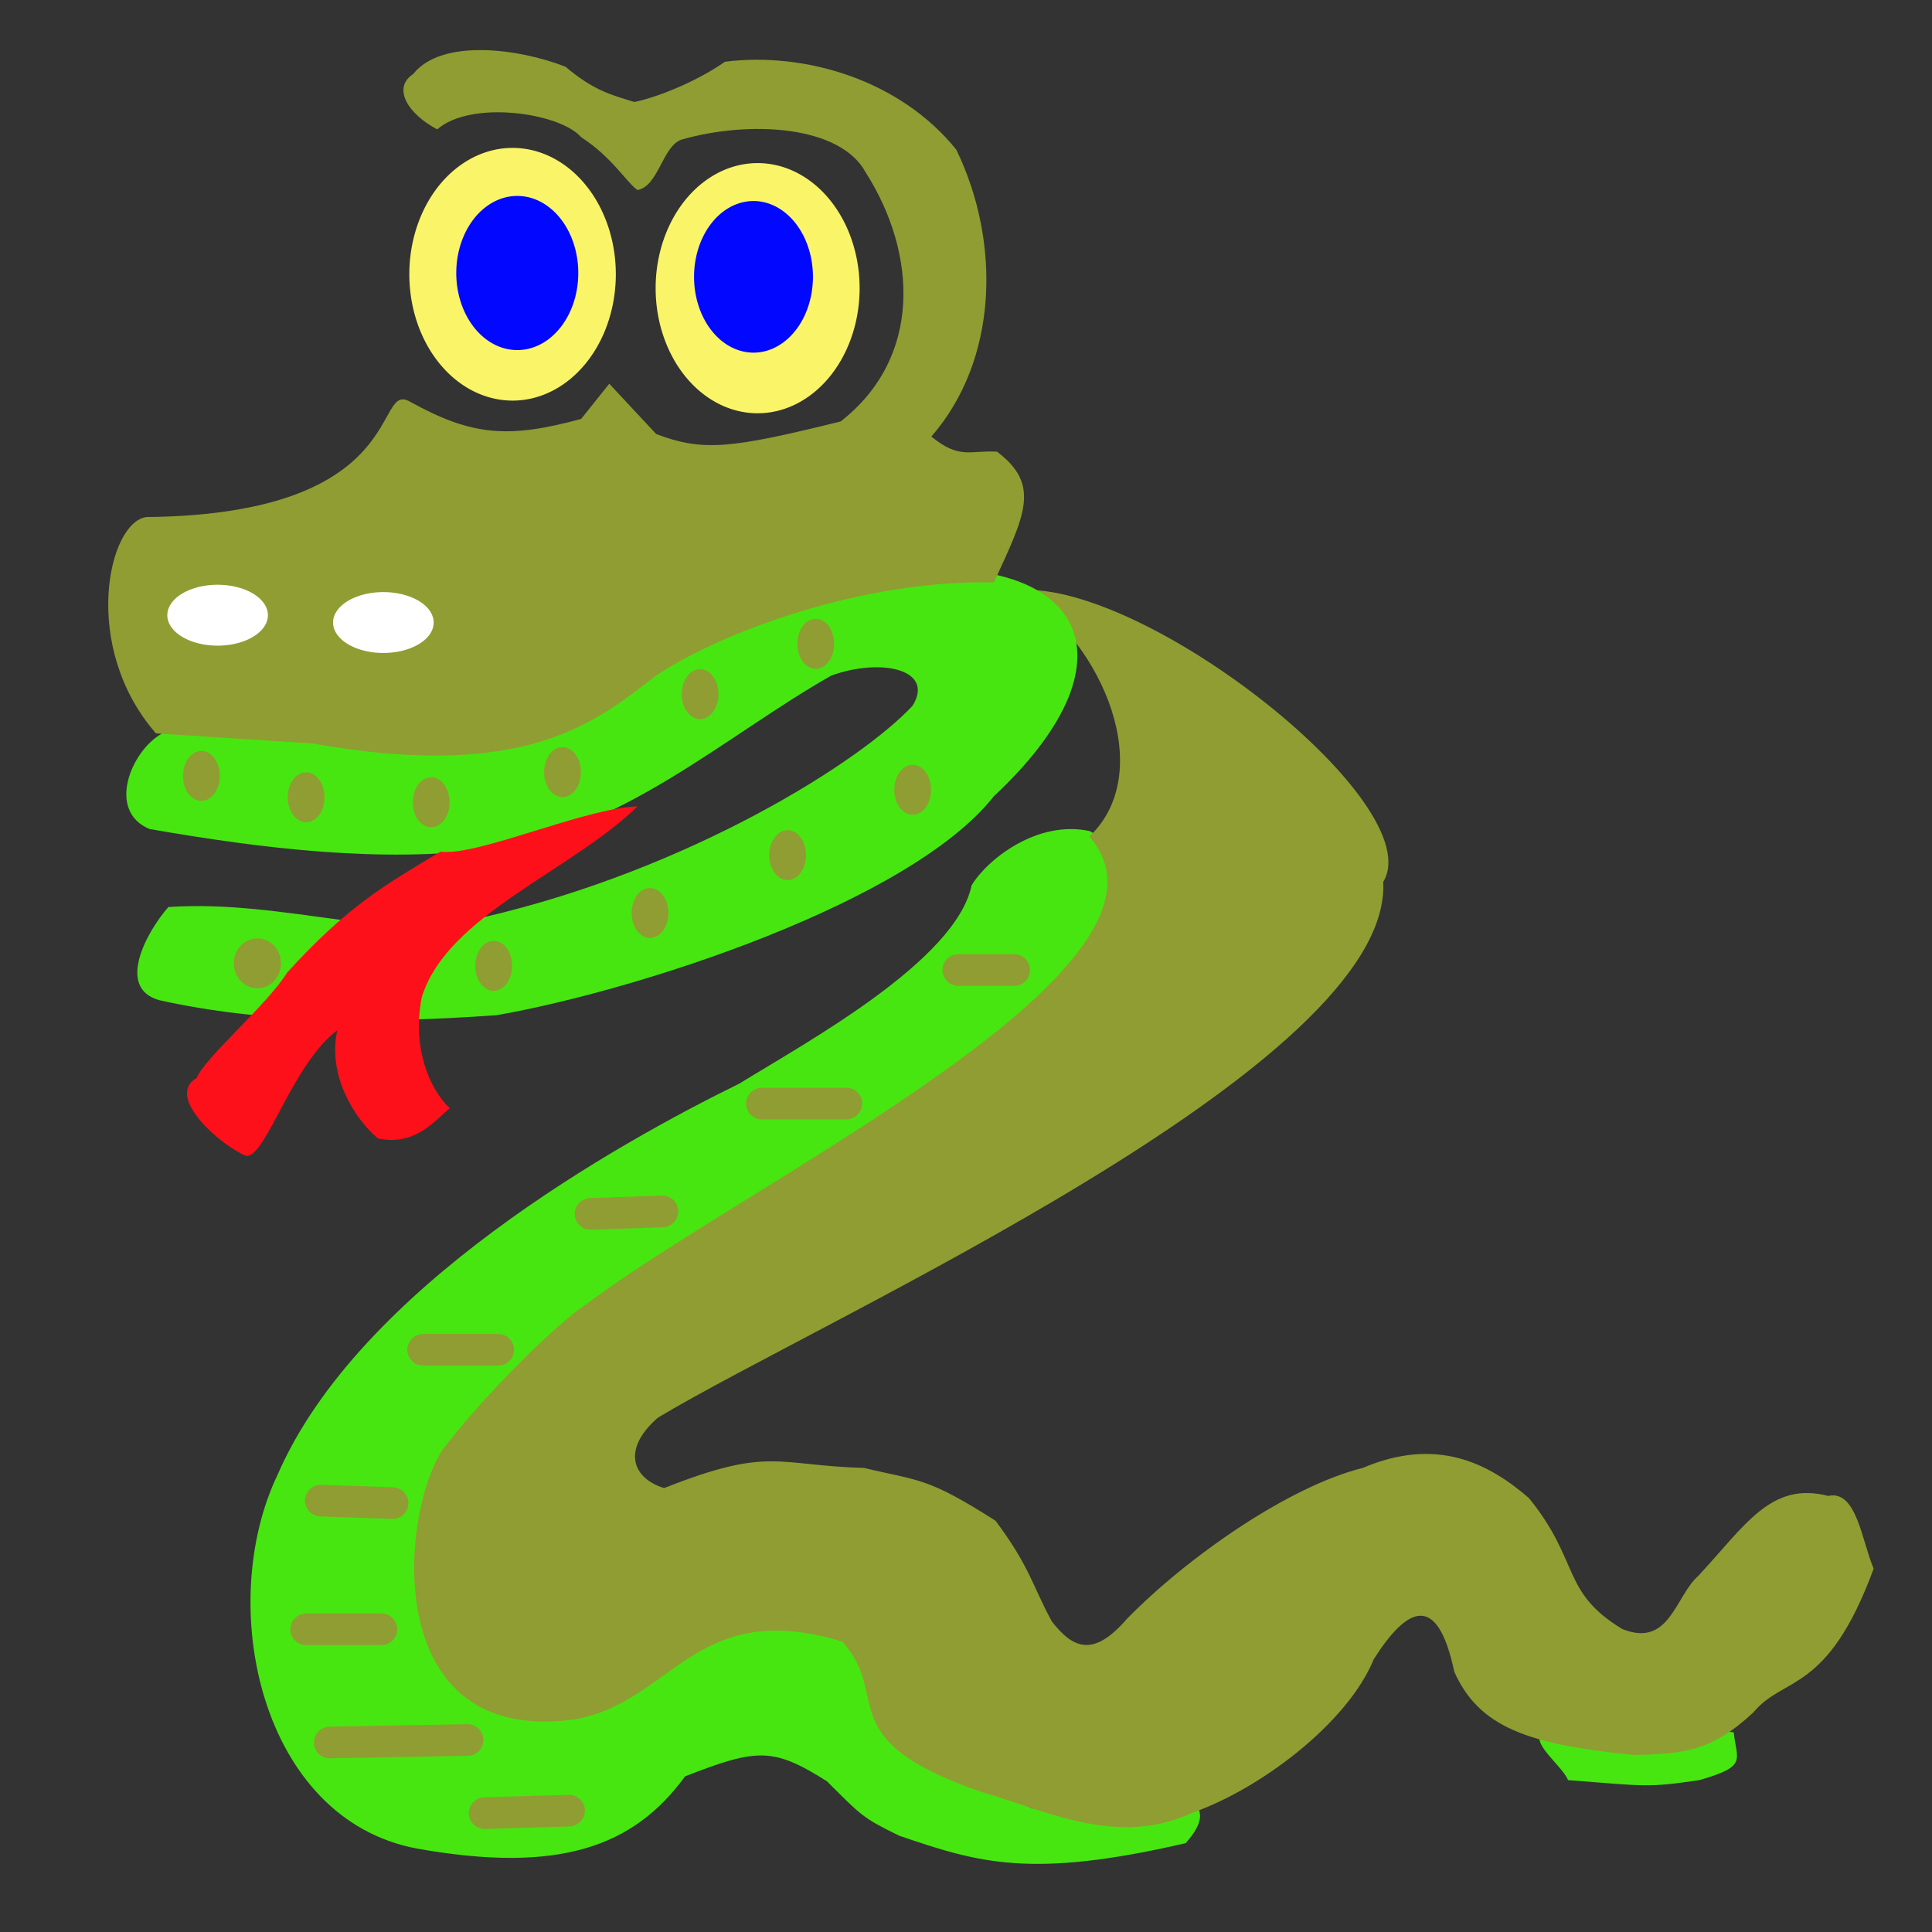 <?xml version="1.0" encoding="UTF-8" standalone="no"?>
<!-- Created with Inkscape (http://www.inkscape.org/) -->

<svg
   xmlns:dc="http://purl.org/dc/elements/1.1/"
   xmlns:cc="http://creativecommons.org/ns#"
   xmlns:rdf="http://www.w3.org/1999/02/22-rdf-syntax-ns#"
   xmlns:svg="http://www.w3.org/2000/svg"
   xmlns="http://www.w3.org/2000/svg"
   xmlns:sodipodi="http://sodipodi.sourceforge.net/DTD/sodipodi-0.dtd"
   xmlns:inkscape="http://www.inkscape.org/namespaces/inkscape"
   width="64"
   height="64"
   id="svg2"
   version="1.1"
   inkscape:version="0.48.3.1 r9886"
   sodipodi:docname="python.svg">
  <rect width="100%" height="100%" fill="#333333" stroke="none"/>
  <defs
     id="defs4" />
  <sodipodi:namedview
     id="base"
     pagecolor="#ffffff"
     bordercolor="#666666"
     borderopacity="1.0"
     inkscape:pageopacity="0.0"
     inkscape:pageshadow="2"
     inkscape:zoom="12.359375"
     inkscape:cx="32"
     inkscape:cy="32"
     inkscape:document-units="px"
     inkscape:current-layer="layer1"
     showgrid="false"
     inkscape:window-width="1280"
     inkscape:window-height="964"
     inkscape:window-x="-2"
     inkscape:window-y="-3"
     inkscape:window-maximized="1" />
  <g
     inkscape:label="Layer 1"
     inkscape:groupmode="layer"
     id="layer1"
     transform="translate(0,-988.362)">
    <path
       style="fill:#47e611;fill-opacity:1;stroke:none"
       d="m 51.322,1045.664 c -0.936,0.218 0.418,1.143 0.621,1.667 2.591,0.197 2.6,0.258 4.35,0 1.611,-0.461 1.238,-0.654 1.139,-1.583 -4.147,-0.501 -3.936,-0.111 -6.111,-0.082 z"
       id="path3757"
       inkscape:connector-curvature="0"
       sodipodi:nodetypes="ccccc" />
    <path
       style="fill:#47e611;fill-opacity:1;stroke:none"
       d="m 32.184,1017.693 c 0.52,-0.865 2.184,-2.18 3.919,-1.799 7.991,4.571 -11.403,12.118 -16.858,16.473 l -2.78,2.869 1.15,5.328 6.805,0.41 c 2.344,-1.151 4.47,-1.397 4.697,0.328 l 0.288,3.197 0.863,2.05 3.93,1.722 3.163,-0.082 1.534,-0.492 c 1.191,0.444 0.966,1.061 0.383,1.722 -5.148,1.191 -6.859,0.65 -9.489,-0.246 -1.233,-0.603 -1.245,-0.661 -2.396,-1.804 -1.784,-1.126 -2.304,-1.096 -4.697,-0.164 -1.699,2.328 -4.162,3.236 -8.884,2.393 -5.19,-0.971 -6.686,-8.061 -4.616,-12.385 2.7,-6.216 11.306,-10.996 15.3,-12.958 2.225,-1.372 7.159,-4.058 7.689,-6.561 z"
       id="path3755"
       inkscape:connector-curvature="0"
       sodipodi:nodetypes="cccccccccccccccccccc" />
    <path
       style="fill:#909d32;fill-opacity:1;stroke:none"
       d="m 33.807,1007.907 c 4.248,-0.236 13.558,7.12 12.015,9.667 0.312,6.095 -18.521,14.446 -24.029,17.75 -1.196,1.042 -0.861,2.003 0.207,2.333 3.507,-1.389 3.698,-0.752 6.629,-0.667 1.803,0.437 2.064,0.286 4.35,1.75 1.144,1.532 1.221,2.156 1.864,3.333 0.716,0.922 1.389,1.184 2.486,-0.082 1.993,-2.04 5.354,-4.389 7.811,-5.001 2.447,-1.041 4.161,-0.166 5.506,0.996 1.705,2.097 1.061,3.106 3.091,4.338 1.57,0.637 1.759,-1.089 2.518,-1.756 1.554,-1.667 2.405,-3.145 4.308,-2.651 0.943,-0.216 1.115,1.513 1.505,2.408 -1.533,4.163 -2.971,3.54 -3.982,4.76 -1.394,1.3 -2.321,1.381 -3.978,1.412 -3.482,-0.35 -5.107,-0.911 -5.933,-2.756 -0.561,-2.657 -1.561,-2.152 -2.667,-0.417 -0.863,2.117 -3.762,4.301 -6.005,5.085 -2.508,1.181 -4.968,-0.122 -6.939,-0.667 -5.121,-1.757 -2.996,-3.165 -4.661,-5 -4.897,-1.488 -5.613,2.031 -8.907,2.583 -6.384,0.851 -5.757,-6.737 -4.35,-8.917 1.242,-1.668 3.778,-4.204 4.764,-4.833 5.449,-4.11 20.436,-11.205 16.675,-15.5 2.224,-2.11 0.502,-6.334 -2.279,-8.167 z"
       id="path3753"
       inkscape:connector-curvature="0"
       sodipodi:nodetypes="ccccccccccccccccccccccccccc" />
    <path
       style="fill:#909d32;fill-opacity:1;stroke:#909d32;stroke-width:1.049;stroke-linecap:round;stroke-linejoin:miter;stroke-miterlimit:4;stroke-opacity:1;stroke-dasharray:none"
       d="m 31.745,1020.495 1.851,0"
       id="path3761"
       inkscape:connector-curvature="0"
       sodipodi:nodetypes="cc" />
    <path
       style="fill:#909d32;fill-opacity:1;stroke:#909d32;stroke-width:1.049;stroke-linecap:round;stroke-linejoin:miter;stroke-miterlimit:4;stroke-opacity:1;stroke-dasharray:none"
       d="m 25.239,1024.919 2.797,0"
       id="path3765"
       inkscape:connector-curvature="0"
       sodipodi:nodetypes="cc" />
    <path
       style="fill:#909d32;fill-opacity:1;stroke:#909d32;stroke-width:1.049;stroke-linecap:round;stroke-linejoin:miter;stroke-miterlimit:4;stroke-opacity:1;stroke-dasharray:none"
       d="m 19.562,1028.574 2.382,-0.082"
       id="path3767"
       inkscape:connector-curvature="0"
       sodipodi:nodetypes="cc" />
    <path
       style="fill:#909d32;fill-opacity:1;stroke:#909d32;stroke-width:1.049;stroke-linecap:round;stroke-linejoin:miter;stroke-miterlimit:4;stroke-opacity:1;stroke-dasharray:none"
       d="m 14.018,1033.076 2.486,0"
       id="path3769"
       inkscape:connector-curvature="0"
       sodipodi:nodetypes="cc" />
    <path
       style="fill:#909d32;fill-opacity:1;stroke:#909d32;stroke-width:1.049;stroke-linecap:round;stroke-linejoin:miter;stroke-miterlimit:4;stroke-opacity:1;stroke-dasharray:none"
       d="m 10.626,1038.072 2.379,0.082"
       id="path3771"
       inkscape:connector-curvature="0"
       sodipodi:nodetypes="cc" />
    <path
       style="fill:#909d32;fill-opacity:1;stroke:#909d32;stroke-width:1.049;stroke-linecap:round;stroke-linejoin:miter;stroke-miterlimit:4;stroke-opacity:1;stroke-dasharray:none"
       d="m 10.143,1042.334 2.492,-0"
       id="path3773"
       inkscape:connector-curvature="0"
       sodipodi:nodetypes="cc" />
    <path
       style="fill:#909d32;fill-opacity:1;stroke:#909d32;stroke-width:1.049;stroke-linecap:round;stroke-linejoin:miter;stroke-miterlimit:4;stroke-opacity:1;stroke-dasharray:none"
       d="m 10.924,1046.084 4.564,-0.082"
       id="path3775"
       inkscape:connector-curvature="0"
       sodipodi:nodetypes="cc" />
    <path
       style="fill:#909d32;fill-opacity:1;stroke:#909d32;stroke-width:1.049;stroke-linecap:round;stroke-linejoin:miter;stroke-miterlimit:4;stroke-opacity:1;stroke-dasharray:none"
       d="m 16.054,1048.424 2.797,-0.083"
       id="path3777"
       inkscape:connector-curvature="0"
       sodipodi:nodetypes="cc" />
    <path
       style="fill:#47e611;fill-opacity:1;stroke:none"
       d="m 32.923,1014.74 c 5.038,-4.713 2.803,-8.2 -3.522,-7.417 -6.142,1.235 -9.736,5.745 -13.258,5.417 -3.694,0.581 -7.444,-0.774 -10.772,-0.082 -1.047,0.583 -1.84,2.583 -0.414,3.167 3.789,0.661 7.673,1.116 11.186,0.667 4.416,-0.553 7.866,-3.745 11.393,-5.75 1.664,-0.601 3.439,-0.199 2.693,1 -1.69,1.819 -7.308,5.402 -14.19,7 -2.801,0.932 -6.557,-0.6 -10.461,-0.333 -0.733,0.835 -1.729,2.681 -0.311,3.083 3.422,0.767 7.162,0.783 11.186,0.5 4.686,-0.823 13.696,-3.736 16.468,-7.25 z"
       id="path3798"
       inkscape:connector-curvature="0"
       sodipodi:nodetypes="ccccccccccccc" />
    <path
       style="fill:#909d32;fill-opacity:1;stroke:none"
       d="m 32.923,1007.657 c 1.018,-2.217 1.571,-3.227 0.104,-4.333 -0.888,-0.051 -1.238,0.266 -2.175,-0.5 2.214,-2.541 2.313,-6.429 0.829,-9.5 -1.847,-2.301 -4.99,-3.252 -7.664,-2.917 -1.065,0.74 -2.394,1.214 -3.004,1.333 -0.73,-0.227 -1.337,-0.366 -2.279,-1.167 -1.527,-0.6 -4.102,-0.95 -5.046,0.241 -0.708,0.465 -0.17,1.327 0.796,1.833 1.118,-0.98 4.066,-0.55 4.768,0.26 1.027,0.666 1.473,1.464 1.864,1.75 0.693,-0.119 0.826,-1.437 1.45,-1.667 2.233,-0.643 5.261,-0.489 6.111,1.083 1.724,2.712 1.861,6.153 -0.829,8.25 -3.666,0.907 -4.563,1.001 -6.111,0.417 l -1.554,-1.667 -0.932,1.167 c -2.377,0.641 -3.581,0.585 -5.667,-0.571 -1.236,-0.715 0.071,3.729 -8.729,3.821 -1.267,0.151 -2.199,4.284 0.311,7.167 l 5.179,0.333 c 7.092,1.261 9.389,-0.71 11.393,-2.25 2.111,-1.416 6.828,-3.19 11.186,-3.083 z"
       id="path3800"
       inkscape:connector-curvature="0"
       sodipodi:nodetypes="cccccccccccccccccccccccc" />
    <path
       sodipodi:type="arc"
       style="fill:#ffffff;fill-opacity:1;fill-rule:nonzero;stroke:none"
       id="path3806"
       sodipodi:cx="190.00984"
       sodipodi:cy="346.13681"
       sodipodi:rx="25.246063"
       sodipodi:ry="21.924212"
       d="m 215.256,346.137 a 25.246,21.924 0 1 1 -50.492,0 25.246,21.924 0 1 1 50.492,0 z"
       transform="matrix(0.066,0,0,0.046,-5.332,992.819)" />
    <path
       transform="matrix(0.066,0,0,0.046,0.159,993.062)"
       d="m 215.256,346.137 a 25.246,21.924 0 1 1 -50.492,0 25.246,21.924 0 1 1 50.492,0 z"
       sodipodi:ry="21.924212"
       sodipodi:rx="25.246063"
       sodipodi:cy="346.13681"
       sodipodi:cx="190.00984"
       id="path3808"
       style="fill:#ffffff;fill-opacity:1;fill-rule:nonzero;stroke:none"
       sodipodi:type="arc" />
    <path
       sodipodi:type="arc"
       style="fill:#faf468;fill-opacity:1;fill-rule:nonzero;stroke:none"
       id="path3810"
       sodipodi:cx="252.46062"
       sodipodi:cy="153.46948"
       sodipodi:rx="32.176353"
       sodipodi:ry="65.772636"
       d="m 284.637,153.469 a 32.176,65.773 0 1 1 -64.353,0 32.176,65.773 0 1 1 64.353,0 z"
       transform="matrix(0.105,0,0,0.063,-1.411,988.24)" />
    <path
       sodipodi:type="arc"
       style="fill:#faf468;fill-opacity:1;fill-rule:nonzero;stroke:none"
       id="path3812"
       sodipodi:cx="138.18898"
       sodipodi:cy="142.1752"
       sodipodi:rx="43.848423"
       sodipodi:ry="66.437004"
       d="m 182.037,142.175 a 43.848,66.437 0 1 1 -87.697,0 43.848,66.437 0 1 1 87.697,0 z"
       transform="matrix(0.078,0,0,0.063,6.201,988.49)" />
    <path
       sodipodi:type="arc"
       style="fill:#0208ff;fill-opacity:1;fill-rule:nonzero;stroke:none"
       id="path3814"
       sodipodi:cx="142.83957"
       sodipodi:cy="142.83957"
       sodipodi:rx="25.910433"
       sodipodi:ry="40.526573"
       d="m 168.75,142.84 a 25.91,40.527 0 1 1 -51.821,0 25.91,40.527 0 1 1 51.821,0 z"
       transform="matrix(0.078,0,0,0.063,5.994,988.407)" />
    <path
       sodipodi:type="arc"
       style="fill:#0208ff;fill-opacity:1;fill-rule:nonzero;stroke:none"
       id="path3816"
       sodipodi:cx="245.81693"
       sodipodi:cy="148.81889"
       sodipodi:rx="25.246063"
       sodipodi:ry="39.862206"
       d="m 271.063,148.819 a 25.246,39.862 0 1 1 -50.492,0 25.246,39.862 0 1 1 50.492,0 z"
       transform="matrix(0.078,0,0,0.063,5.787,988.157)" />
    <path
       sodipodi:type="arc"
       style="fill:#909d32;fill-opacity:1;fill-rule:nonzero;stroke:#909d32;stroke-opacity:1"
       id="path3836"
       sodipodi:cx="57.800194"
       sodipodi:cy="409.91632"
       sodipodi:rx="7.3080707"
       sodipodi:ry="12.623032"
       d="m 65.108,409.916 a 7.308,12.623 0 1 1 -14.616,0 7.308,12.623 0 1 1 14.616,0 z"
       transform="matrix(0.078,0,0,0.063,2.162,988.24)" />
    <path
       sodipodi:type="arc"
       style="fill:#909d32;fill-opacity:1;fill-rule:nonzero;stroke:#909d32;stroke-opacity:1"
       id="path3836-9"
       sodipodi:cx="57.800194"
       sodipodi:cy="409.91632"
       sodipodi:rx="7.3080707"
       sodipodi:ry="12.623032"
       d="m 65.108,409.916 a 7.308,12.623 0 1 1 -14.616,0 7.308,12.623 0 1 1 14.616,0 z"
       transform="matrix(0.078,0,0,0.063,9.775,989.115)" />
    <path
       sodipodi:type="arc"
       style="fill:#909d32;fill-opacity:1;fill-rule:nonzero;stroke:#909d32;stroke-opacity:1"
       id="path3836-98"
       sodipodi:cx="57.800194"
       sodipodi:cy="409.91632"
       sodipodi:rx="7.3080707"
       sodipodi:ry="12.623032"
       d="m 65.108,409.916 a 7.308,12.623 0 1 1 -14.616,0 7.308,12.623 0 1 1 14.616,0 z"
       transform="matrix(0.078,0,0,0.063,5.632,988.949)" />
    <path
       sodipodi:type="arc"
       style="fill:#909d32;fill-opacity:1;fill-rule:nonzero;stroke:#909d32;stroke-opacity:1"
       id="path3836-5"
       sodipodi:cx="57.800194"
       sodipodi:cy="409.91632"
       sodipodi:rx="7.3080707"
       sodipodi:ry="12.623032"
       d="m 65.108,409.916 a 7.308,12.623 0 1 1 -14.616,0 7.308,12.623 0 1 1 14.616,0 z"
       transform="matrix(0.078,0,0,0.063,14.125,988.115)" />
    <path
       sodipodi:type="arc"
       style="fill:#909d32;fill-opacity:1;fill-rule:nonzero;stroke:#909d32;stroke-opacity:1"
       id="path3836-0"
       sodipodi:cx="57.800194"
       sodipodi:cy="409.91632"
       sodipodi:rx="7.3080707"
       sodipodi:ry="12.623032"
       d="m 65.108,409.916 a 7.308,12.623 0 1 1 -14.616,0 7.308,12.623 0 1 1 14.616,0 z"
       transform="matrix(0.078,0,0,0.063,18.682,985.532)" />
    <path
       sodipodi:type="arc"
       style="fill:#909d32;fill-opacity:1;fill-rule:nonzero;stroke:#909d32;stroke-opacity:1"
       id="path3836-8"
       sodipodi:cx="57.800194"
       sodipodi:cy="409.91632"
       sodipodi:rx="7.3080707"
       sodipodi:ry="12.623032"
       d="m 65.108,409.916 a 7.308,12.623 0 1 1 -14.616,0 7.308,12.623 0 1 1 14.616,0 z"
       transform="matrix(0.078,0,0,0.063,22.514,983.865)" />
    <path
       sodipodi:type="arc"
       style="fill:#909d32;fill-opacity:1;fill-rule:nonzero;stroke:#909d32;stroke-opacity:1"
       id="path3836-2"
       sodipodi:cx="57.800194"
       sodipodi:cy="409.91632"
       sodipodi:rx="7.3080707"
       sodipodi:ry="12.623032"
       d="m 65.108,409.916 a 7.308,12.623 0 1 1 -14.616,0 7.308,12.623 0 1 1 14.616,0 z"
       transform="matrix(0.078,0,0,0.063,25.725,988.699)" />
    <path
       sodipodi:type="arc"
       style="fill:#909d32;fill-opacity:1;fill-rule:nonzero;stroke:#909d32;stroke-opacity:1"
       id="path3836-09"
       sodipodi:cx="57.800194"
       sodipodi:cy="409.91632"
       sodipodi:rx="7.3080707"
       sodipodi:ry="12.623032"
       d="m 65.108,409.916 a 7.308,12.623 0 1 1 -14.616,0 7.308,12.623 0 1 1 14.616,0 z"
       transform="matrix(0.078,0,0,0.063,21.582,990.865)" />
    <path
       sodipodi:type="arc"
       style="fill:#909d32;fill-opacity:1;fill-rule:nonzero;stroke:#909d32;stroke-opacity:1"
       id="path3836-1"
       sodipodi:cx="57.800194"
       sodipodi:cy="409.91632"
       sodipodi:rx="7.3080707"
       sodipodi:ry="12.623032"
       d="m 65.108,409.916 a 7.308,12.623 0 1 1 -14.616,0 7.308,12.623 0 1 1 14.616,0 z"
       transform="matrix(0.078,0,0,0.063,17.025,992.782)" />
    <path
       sodipodi:type="arc"
       style="fill:#909d32;fill-opacity:1;fill-rule:nonzero;stroke:#909d32;stroke-opacity:1"
       id="path3836-54"
       sodipodi:cx="57.800194"
       sodipodi:cy="409.91632"
       sodipodi:rx="7.3080707"
       sodipodi:ry="12.623032"
       d="m 65.108,409.916 a 7.308,12.623 0 1 1 -14.616,0 7.308,12.623 0 1 1 14.616,0 z"
       transform="matrix(0.078,0,0,0.063,11.846,994.532)" />
    <path
       sodipodi:type="arc"
       style="fill:#909d32;fill-opacity:1;fill-rule:nonzero;stroke:#909d32;stroke-opacity:1"
       id="path3836-51"
       sodipodi:cx="57.800194"
       sodipodi:cy="409.91632"
       sodipodi:rx="7.3080707"
       sodipodi:ry="12.623032"
       d="m 65.108,409.916 a 7.308,12.623 0 1 1 -14.616,0 7.308,12.623 0 1 1 14.616,0 z"
       transform="matrix(0.1,0,0,0.063,2.746,994.449)" />
    <path
       style="fill:#fd1019;fill-opacity:1;stroke:none"
       d="m 14.591,1016.574 c 1.223,0.161 4.755,-1.441 6.525,-1.5 -2.176,2.139 -6.326,3.611 -7.147,6.333 -0.323,1.675 0.259,3.031 0.932,3.667 -0.471,0.371 -1.118,1.267 -2.382,1 -0.758,-0.64 -1.679,-2.066 -1.346,-3.583 -1.494,1.124 -2.338,4.154 -3.004,4.167 -0.833,-0.322 -2.723,-1.973 -1.657,-2.583 0.28,-0.688 2.322,-2.407 3.004,-3.5 1.961,-2.155 3.175,-2.868 5.075,-4 z"
       id="path3802"
       inkscape:connector-curvature="0"
       sodipodi:nodetypes="cccccccccc" />
  </g>
</svg>

